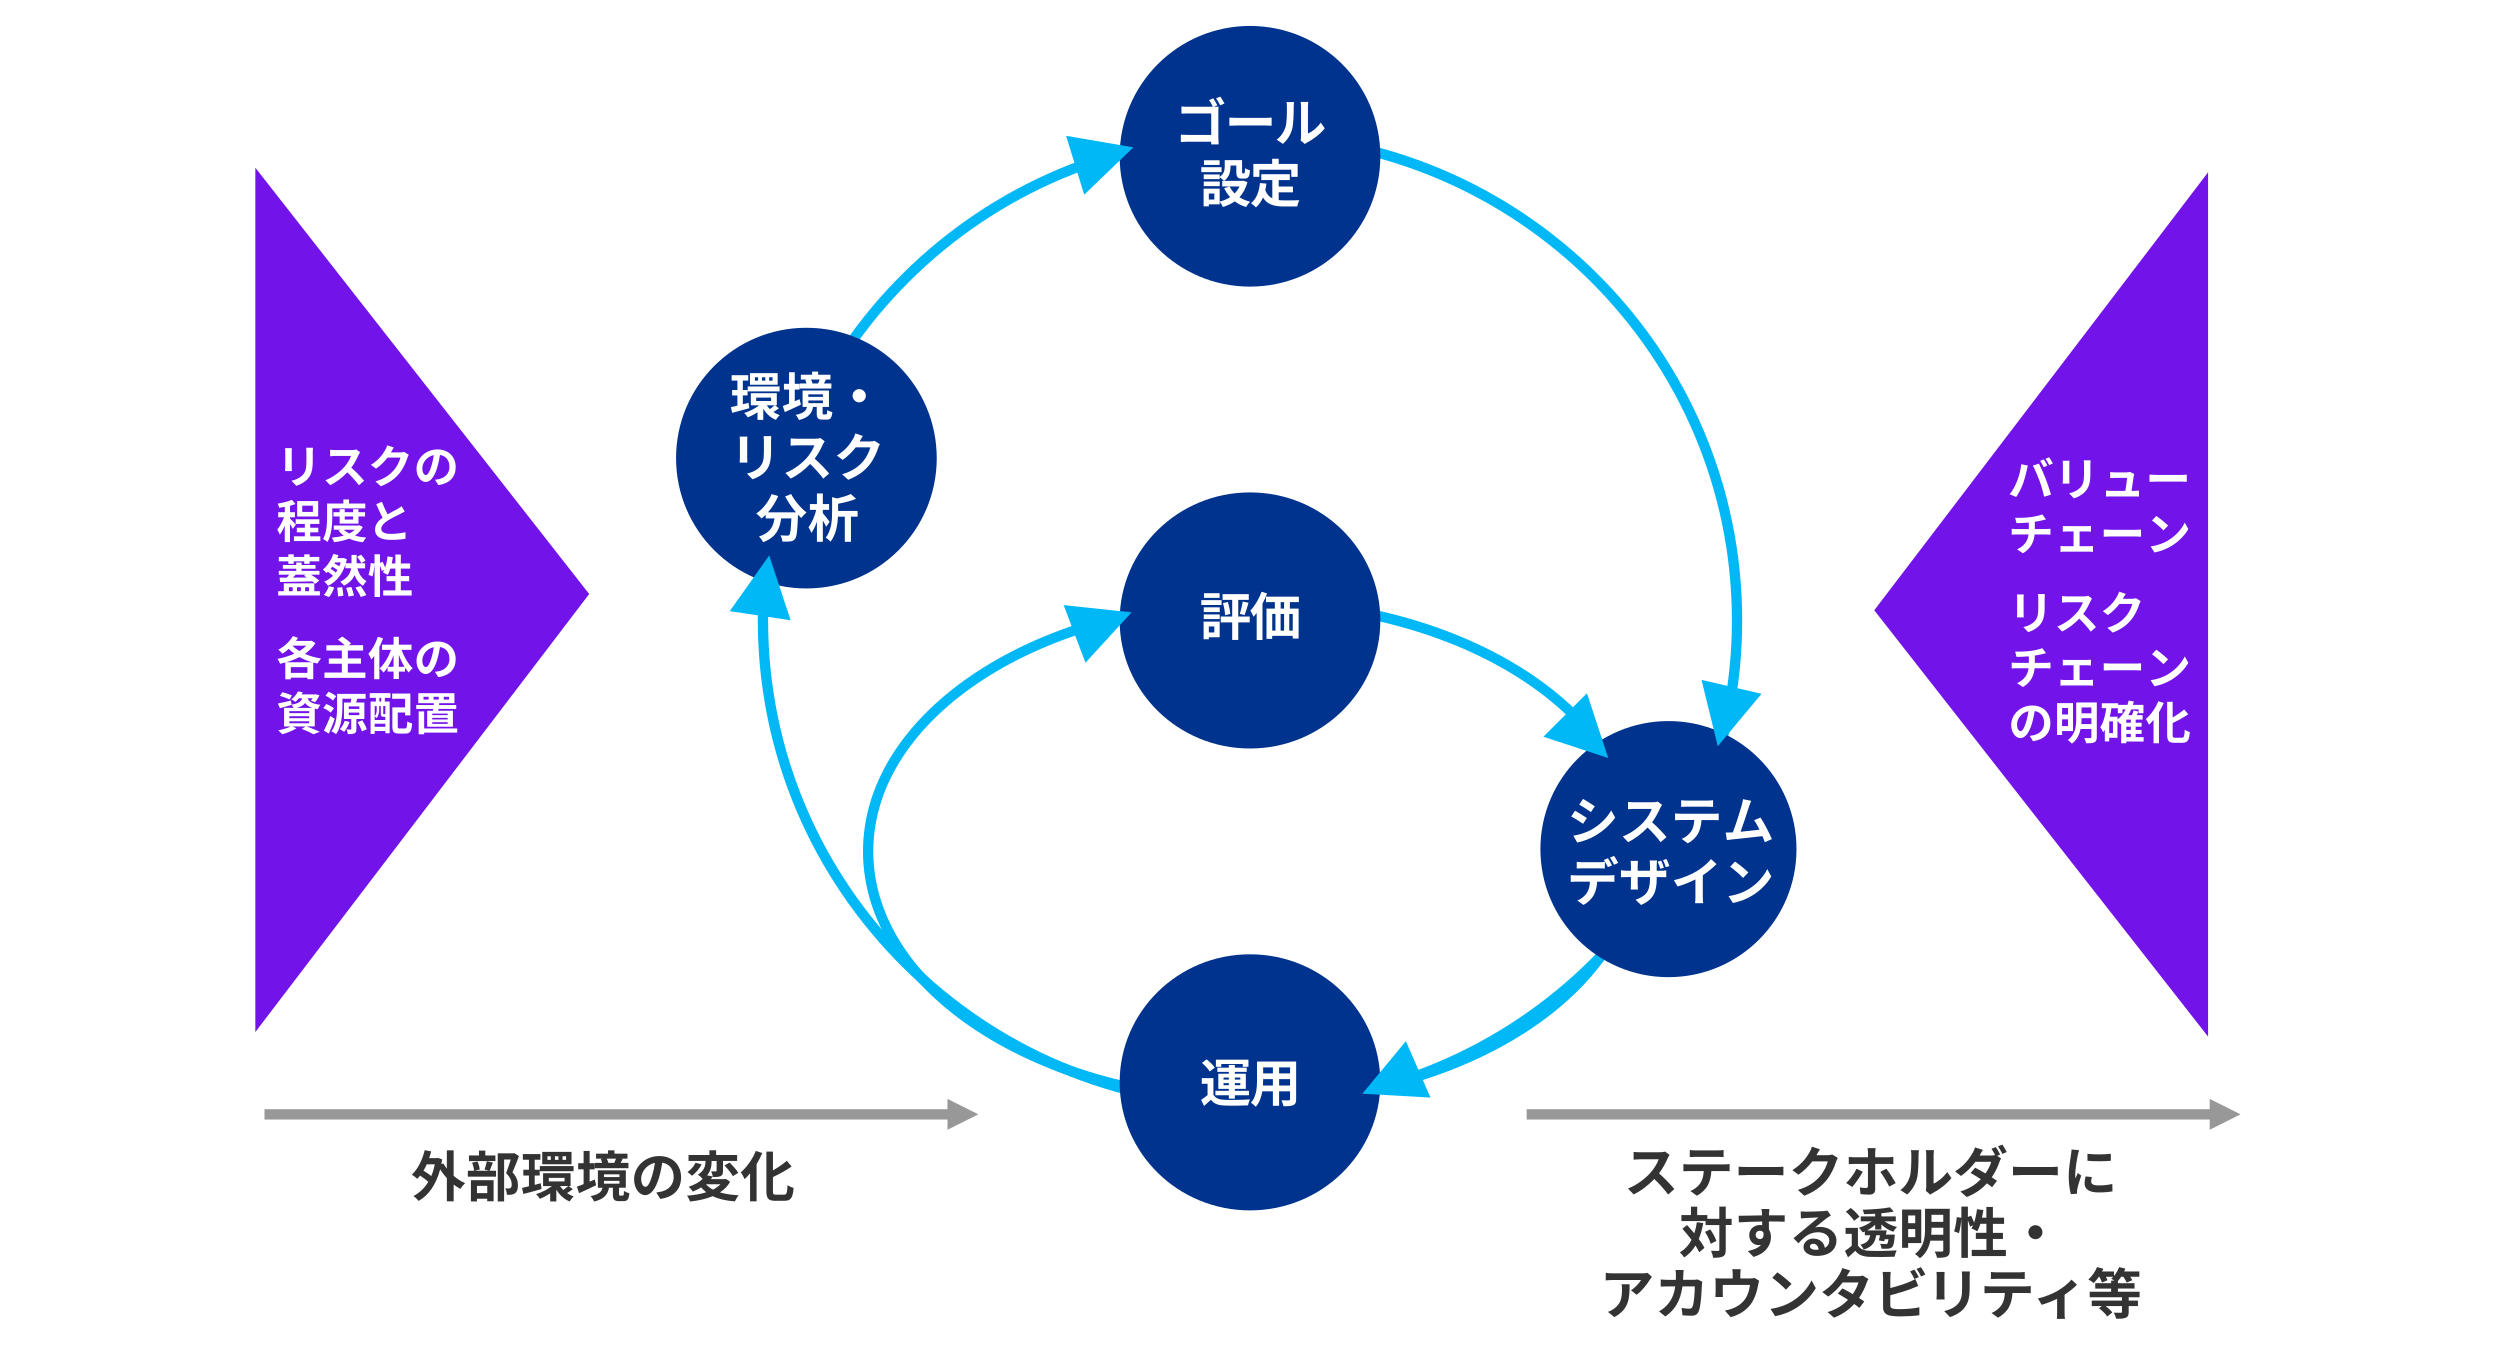 <?xml version="1.0" encoding="UTF-8"?><svg id="_レイヤー_2" xmlns="http://www.w3.org/2000/svg" width="820" height="442" viewBox="0 0 820 442"><defs><style>.cls-1{fill:#00338d;}.cls-2,.cls-3{fill:#00b8f5;}.cls-4{fill:#fff;}.cls-5{fill:#7213ea;}.cls-5,.cls-3{fill-rule:evenodd;}.cls-6{fill:#989898;}.cls-7{fill:#333;}</style></defs><g id="_レイヤー_3"><rect class="cls-4" width="820" height="442"/></g><g id="_レイヤー_1-2"><path class="cls-2" d="M410,364.19c-89.02,0-161.44-72.08-161.44-160.69S320.98,42.82,410,42.82s161.44,72.08,161.44,160.69-72.42,160.69-161.44,160.69ZM410,46.19c-87.16,0-158.06,70.57-158.06,157.31s70.91,157.31,158.06,157.31,158.06-70.57,158.06-157.31S497.15,46.19,410,46.19Z"/><circle class="cls-1" cx="264.5" cy="150.26" r="42.75"/><path class="cls-4" d="M245.79,133.89c-1.94.56-4,1.12-5.63,1.53l-.43-1.87c.61-.14,1.34-.31,2.14-.51v-3.33h-1.73v-1.79h1.73v-3.09h-1.89v-1.77h5.44v1.77h-1.77v3.09h1.55v1.78h-1.55v2.89l1.87-.49.25,1.79ZM255.48,133.92c-.6.46-1.26.9-1.8,1.22.63.43,1.33.78,2.07,1.02-.41.36-.97,1.07-1.26,1.56-1.75-.7-3.15-2.02-4.13-3.67v3.67h-1.9v-2.48c-1.04.68-2.14,1.26-3.18,1.67-.25-.42-.8-1.09-1.19-1.45,1.7-.51,3.57-1.46,4.93-2.52h-2.75v-3.98h8.52v3.98h-.63l1.33.97ZM245.25,126.77h10.45v1.6h-10.45v-1.6ZM255.07,126.2h-9.08v-3.82h9.08v3.82ZM248.65,123.74h-1.04v1.11h1.04v-1.11ZM248.04,131.53h4.88v-1.11h-4.88v1.11ZM251.01,123.74h-1.07v1.11h1.07v-1.11ZM251.52,132.95c.27.44.61.85,1,1.24.51-.36,1.12-.87,1.51-1.24h-2.52ZM253.39,123.74h-1.11v1.11h1.11v-1.11Z"/><path class="cls-4" d="M262.71,132.72c-1.79.87-3.74,1.75-5.29,2.46l-.68-2.02c.58-.2,1.29-.47,2.07-.78v-4.59h-1.68v-1.9h1.68v-3.79h1.87v3.79h1.55v1.9h-1.55v3.82c.53-.22,1.05-.46,1.58-.68l.44,1.79ZM270.94,135.93c.27,0,.36-.17.39-1.46.37.29,1.16.61,1.68.71-.19,1.95-.66,2.46-1.85,2.46h-1.33c-1.6,0-1.94-.56-1.94-2.17v-1.99h-1.21c-.37,2.04-1.36,3.47-4.61,4.3-.19-.49-.71-1.31-1.1-1.7,2.67-.51,3.42-1.36,3.72-2.6h-1.44v-5.39h8.65v5.39h-2.09v1.97c0,.43.05.48.36.48h.77ZM272.69,127.43h-10.39v-1.65h2.24c-.08-.38-.25-.82-.42-1.16l.63-.14h-2.07v-1.56h3.69v-1.04h1.99v1.04h4.03v1.56h-1.92l.42.08c-.22.46-.44.87-.63,1.21h2.43v1.65ZM265.14,130.18h4.78v-.85h-4.78v.85ZM265.14,132.22h4.78v-.87h-4.78v.87ZM266.01,124.49c.22.41.39.88.48,1.24l-.22.05h2.16l-.08-.02c.17-.37.37-.87.51-1.28h-2.84Z"/><path class="cls-4" d="M281.82,127.62c1.19,0,2.18.99,2.18,2.18s-.99,2.18-2.18,2.18-2.18-.99-2.18-2.18.99-2.18,2.18-2.18Z"/><path class="cls-4" d="M245.13,143.21c-.03.37-.05.75-.05,1.29v5.75c0,.42.02,1.09.05,1.48h-2.52c.02-.32.08-.99.08-1.5v-5.73c0-.32-.02-.92-.07-1.29h2.5ZM252.97,143.06c-.03.48-.07,1.02-.07,1.7v3.37c0,3.66-.71,5.22-1.97,6.61-1.12,1.24-2.89,2.07-4.13,2.46l-1.79-1.87c1.7-.39,3.13-1.04,4.17-2.14,1.16-1.28,1.38-2.55,1.38-5.2v-3.23c0-.68-.03-1.22-.1-1.7h2.52Z"/><path class="cls-4" d="M270.49,144.73c-.14.19-.44.71-.6,1.05-.58,1.33-1.53,3.14-2.67,4.67,1.68,1.46,3.74,3.64,4.74,4.86l-1.94,1.68c-1.11-1.53-2.69-3.26-4.28-4.81-1.8,1.9-4.06,3.67-6.39,4.78l-1.75-1.84c2.74-1.04,5.37-3.09,6.97-4.88,1.12-1.28,2.16-2.96,2.53-4.17h-5.76c-.71,0-1.65.1-2.01.12v-2.41c.46.07,1.5.12,2.01.12h5.98c.75,0,1.43-.1,1.77-.22l1.39,1.04Z"/><path class="cls-4" d="M288.6,145.68c-.19.32-.43.8-.56,1.22-.46,1.51-1.43,3.77-2.96,5.68-1.62,1.97-3.67,3.52-6.87,4.79l-2.01-1.8c3.48-1.04,5.37-2.52,6.85-4.2,1.16-1.33,2.14-3.37,2.41-4.64h-4.78c-1.14,1.48-2.62,2.97-4.28,4.11l-1.9-1.41c2.98-1.82,4.45-4.01,5.3-5.47.25-.42.61-1.21.76-1.79l2.48.82c-.41.59-.83,1.36-1.04,1.73l-.05.08h3.42c.53,0,1.09-.08,1.48-.2l1.73,1.07Z"/><path class="cls-4" d="M259.5,162.04c1.07,2.16,3.2,4.62,5.05,6.05-.54.42-1.33,1.24-1.72,1.82-.36-.32-.71-.7-1.09-1.09v.12c-.19,5.13-.39,7.14-.99,7.85-.42.54-.88.71-1.55.8-.58.08-1.56.08-2.57.05-.03-.61-.31-1.46-.66-2.04.94.07,1.82.09,2.24.09.31,0,.49-.03.68-.24.34-.36.53-1.87.68-5.42h-3.35c-.42,3.26-1.53,6.17-5.93,7.82-.25-.58-.85-1.41-1.34-1.87,3.84-1.24,4.73-3.47,5.07-5.95h-2.87v-1.19c-.44.46-.9.87-1.36,1.22-.37-.46-1.24-1.27-1.73-1.63,2.12-1.43,4-3.77,5.02-6.36l2.18.63c-.83,1.96-2.02,3.83-3.37,5.35h9.18c-1.34-1.56-2.62-3.43-3.55-5.22l1.99-.8Z"/><path class="cls-4" d="M270.99,172.77c-.24-.53-.66-1.29-1.1-2.04v6.99h-1.94v-6.6c-.51,1.44-1.14,2.77-1.82,3.69-.19-.58-.63-1.38-.95-1.89,1.07-1.34,2.06-3.66,2.55-5.68h-2.09v-1.9h2.31v-3.49h1.94v3.49h2.06v1.9h-2.06v1.07c.58.66,1.94,2.41,2.24,2.86l-1.14,1.6ZM281.29,169.47h-2.18v8.25h-2.01v-8.25h-2.24c-.12,2.6-.65,5.92-2.46,8.23-.29-.43-1.07-1.09-1.56-1.31,1.9-2.5,2.09-5.92,2.09-8.43v-4.91l1.6.44c1.72-.39,3.4-.9,4.54-1.46l1.72,1.58c-1.7.73-3.88,1.26-5.88,1.62v2.35h6.39v1.9Z"/><circle class="cls-1" cx="410" cy="51.26" r="42.75"/><path class="cls-4" d="M399.64,45.35c0,.59.03,1.5.08,2.01h-2.47c.02-.27.02-.58.02-.88h-7.77c-.66,0-1.61.05-2.18.1v-2.43c.58.05,1.34.1,2.11.1h7.85v-7.04h-7.65c-.71,0-1.63.03-2.11.07v-2.36c.65.07,1.51.1,2.11.1h8.19c-.32-.7-.83-1.6-1.26-2.19l1.39-.58c.42.61,1.02,1.65,1.33,2.28l-1.17.49h.08c.49,0,1.19-.02,1.48-.03-.02.39-.05,1.07-.05,1.56v8.81ZM400.27,31.7c.42.61,1.04,1.65,1.36,2.24l-1.41.61c-.37-.7-.9-1.67-1.36-2.28l1.41-.58Z"/><path class="cls-4" d="M403.23,38.57c.61.05,1.85.1,2.74.1h9.13c.78,0,1.55-.07,1.99-.1v2.67c-.41-.02-1.27-.08-1.99-.08h-9.13c-.97,0-2.11.03-2.74.08v-2.67Z"/><path class="cls-4" d="M418.73,45.81c1.5-1.05,2.41-2.62,2.89-4.06.48-1.46.49-4.67.49-6.73,0-.68-.05-1.14-.15-1.55h2.5c-.02.07-.12.83-.12,1.53,0,2.01-.05,5.59-.51,7.31-.51,1.92-1.56,3.59-3.03,4.88l-2.07-1.38ZM426.6,46.07c.07-.32.14-.8.14-1.26v-9.91c0-.76-.12-1.41-.14-1.46h2.53c-.02.05-.12.71-.12,1.48v8.89c1.38-.6,3.06-1.94,4.2-3.59l1.31,1.87c-1.41,1.84-3.86,3.67-5.76,4.64-.36.19-.53.34-.75.51l-1.41-1.17Z"/><path class="cls-4" d="M400.68,56.45h-6.65v-1.6h6.65v1.6ZM409.16,59.74c-.54,2.06-1.44,3.67-2.62,4.95,1,.65,2.19,1.14,3.5,1.46-.44.42-1.02,1.22-1.31,1.75-1.43-.42-2.67-1.05-3.74-1.85-1.14.8-2.45,1.41-3.89,1.85-.2-.49-.68-1.29-1.05-1.75v.87h-3.55v.66h-1.72v-5.79h5.27v4.23c1.27-.32,2.43-.8,3.43-1.46-.78-.85-1.43-1.84-1.96-2.94l1.73-.56h-2.36v-1.82h.58c-.29-.34-1-.95-1.41-1.22v.64h-5.24v-1.54h5.24v.81c1.46-1,1.65-2.34,1.65-3.49v-2.02h5.69v3.81c0,.48.03.53.22.53h.43c.22,0,.29-.22.31-1.7.37.29,1.15.58,1.65.71-.17,2.11-.61,2.7-1.75,2.7h-.99c-1.36,0-1.75-.53-1.75-2.21v-2.06h-1.91v.29c0,1.6-.34,3.54-2.11,4.74h5.98l.34-.08,1.33.49ZM400.07,61.05h-5.24v-1.51h5.24v1.51ZM400.03,54.1h-5.13v-1.53h5.13v1.53ZM398.3,63.48h-1.8v1.96h1.8v-1.96ZM403.31,61.16c.41.85.97,1.62,1.65,2.29.66-.66,1.19-1.43,1.6-2.29h-3.25Z"/><path class="cls-4" d="M419.4,65.63c.61.07,1.26.1,1.94.1.92,0,3.72,0,4.86-.05-.29.49-.61,1.46-.71,2.05h-4.25c-3.15,0-5.47-.51-7-2.94-.56,1.31-1.31,2.4-2.28,3.23-.34-.36-1.19-1.07-1.67-1.38,1.84-1.36,2.67-3.71,2.98-6.61l2.11.2c-.1.77-.22,1.48-.37,2.16.51,1.36,1.31,2.18,2.31,2.67v-6h-3.62v-1.92h9.35v1.92h-3.64v2.13h4.67v1.9h-4.67v2.53ZM413.09,58.01h-1.99v-4.25h6.17v-1.7h2.14v1.7h6.22v4.25h-2.09v-2.33h-10.46v2.33Z"/><path class="cls-2" d="M410.75,362.69c-70.41,0-127.69-37.43-127.69-83.44s57.28-83.44,127.69-83.44,127.69,37.43,127.69,83.44-57.28,83.44-127.69,83.44ZM410.75,199.19c-68.55,0-124.31,35.92-124.31,80.06s55.77,80.06,124.31,80.06,124.31-35.92,124.31-80.06-55.77-80.06-124.31-80.06Z"/><ellipse class="cls-1" cx="410" cy="203.51" rx="42.75" ry="42"/><path class="cls-4" d="M400.68,198.45h-6.65v-1.6h6.65v1.6ZM400.05,209.02h-3.55v.66h-1.72v-5.79h5.27v5.13ZM394.83,199.21h5.24v1.54h-5.24v-1.54ZM394.83,201.54h5.24v1.51h-5.24v-1.51ZM400.03,196.1h-5.13v-1.53h5.13v1.53ZM396.5,205.48v1.96h1.8v-1.96h-1.8ZM409.91,204.14h-3.76v5.76h-1.99v-5.76h-3.76v-1.92h3.76v-5.46h-3.16v-1.89h8.6v1.89h-3.45v5.46h3.76v1.92ZM402.77,197.46c.37,1.26.7,2.85.77,3.91l-1.7.41c-.05-1.07-.34-2.7-.7-3.98l1.63-.34ZM406.66,201.35c.37-1.09.77-2.81.94-4.03l1.92.37c-.42,1.43-.88,3.03-1.31,4.05l-1.55-.39Z"/><path class="cls-4" d="M415.62,194.66c-.42,1.12-.95,2.26-1.53,3.35v11.9h-1.9v-8.87c-.34.46-.68.88-1.04,1.26-.19-.48-.71-1.55-1.04-2.04,1.46-1.48,2.86-3.82,3.69-6.17l1.82.58ZM423.08,197.51v2.12h2.87v9.81h-1.94v-.87h-6.73v.97h-1.87v-9.91h2.74v-2.12h-2.91v-1.8h10.79v1.8h-2.96ZM417.29,206.84h1.06v-5.46h-1.06v5.46ZM420.04,201.39v5.46h1.14v-5.46h-1.14ZM421.18,197.51h-1.12v2.12h1.12v-2.12ZM424.02,201.39h-1.14v5.46h1.14v-5.46Z"/><ellipse class="cls-1" cx="410" cy="355.01" rx="42.75" ry="42"/><path class="cls-4" d="M397.99,359.06c.66,1.14,1.85,1.62,3.59,1.68,2.04.08,6.05.03,8.4-.15-.24.48-.53,1.41-.63,1.97-2.11.1-5.71.14-7.79.05-2.02-.08-3.38-.58-4.4-1.89-.68.66-1.38,1.31-2.24,2.04l-.95-2.01c.66-.43,1.43-.99,2.11-1.56v-3.71h-1.9v-1.85h3.82v5.42ZM396.79,351.45c-.48-.83-1.6-2.01-2.55-2.82l1.55-1.16c.95.76,2.12,1.89,2.67,2.7l-1.67,1.27ZM403.06,359.25h-4.4v-1.46h4.4v-.63h-3.45v-4.98h3.45v-.6h-3.77v-1.39h3.77v-.88h1.97v.88h3.89v1.39h-3.89v.6h3.6v4.98h-3.6v.63h4.62v1.46h-4.62v1.12h-1.97v-1.12ZM400.58,349.9h-1.77v-2.33h10.68v2.33h-1.87v-.9h-7.04v.9ZM401.32,354.1h1.74v-.67h-1.74v.67ZM403.06,355.94v-.67h-1.74v.67h1.74ZM405.03,353.43v.67h1.8v-.67h-1.8ZM406.83,355.27h-1.8v.67h1.8v-.67Z"/><path class="cls-4" d="M425.14,360.53c0,1.09-.24,1.63-.92,1.94-.7.34-1.73.37-3.26.36-.07-.54-.39-1.41-.65-1.94.95.05,2.07.03,2.38.03.32,0,.44-.1.44-.41v-2.55h-3.59v4.74h-2.04v-4.74h-3.47c-.31,1.85-.92,3.72-2.14,5.05-.32-.37-1.14-1.07-1.6-1.31,1.85-2.04,2.01-5.07,2.01-7.45v-6.07h12.83v12.34ZM417.51,356.05v-2.09h-3.2v.31c0,.54-.02,1.16-.05,1.79h3.25ZM414.31,350.1v1.97h3.2v-1.97h-3.2ZM423.14,350.1h-3.59v1.97h3.59v-1.97ZM423.14,356.05v-2.09h-3.59v2.09h3.59Z"/><polygon class="cls-3" points="349.68 44.55 371.75 48.33 355.62 63.86 349.68 44.55"/><polygon class="cls-3" points="348.88 198.48 371.15 200.86 356.03 217.38 348.88 198.48"/><polygon class="cls-3" points="239.35 200.46 252.3 182.19 259.33 203.45 239.35 200.46"/><polygon class="cls-3" points="469.21 360.01 446.85 358.74 461.13 341.49 469.21 360.01"/><path class="cls-6" d="M310.78,360.44l10.12,5.06-10.12,5.06v-10.12ZM86.75,363.82h225.72v3.38H86.75v-3.38Z"/><path class="cls-6" d="M724.78,360.44l10.12,5.06-10.12,5.06v-10.12ZM500.75,363.82h225.72v3.38h-225.72v-3.38Z"/><path class="cls-7" d="M148.81,385.68c1.15,1.01,2.45,1.84,3.76,2.41-.52.45-1.21,1.31-1.57,1.87-.76-.4-1.49-.88-2.2-1.42v5.49h-2.23v-7.58c-.81-.88-1.55-1.87-2.2-2.9-1.35,5.09-3.85,8.53-7.06,10.35-.36-.47-1.19-1.26-1.71-1.6,1.98-1.03,3.62-2.57,4.88-4.66-.7-.65-1.75-1.42-2.7-2.05-.29.4-.59.74-.92,1.06-.38-.36-1.26-1.06-1.78-1.37,1.98-1.8,3.44-4.81,4.23-8.03l2.12.41c-.2.76-.41,1.48-.67,2.2h2.5l.38-.07,1.4.49c-.09.54-.18,1.06-.27,1.57l.67-.25c.31.58.68,1.17,1.12,1.73v-6.03h2.23v8.39ZM139.98,381.9c-.32.74-.68,1.42-1.08,2.09.9.52,1.85,1.17,2.57,1.75.49-1.15.86-2.43,1.15-3.83h-2.65Z"/><path class="cls-7" d="M161.67,381.33c-.4.99-.76,1.98-1.06,2.67h2.09v1.94h-9.25v-1.94h2.05c-.05-.72-.32-1.84-.63-2.67l1.75-.36c.38.81.67,1.89.74,2.63l-1.69.4h4.79l-1.53-.38c.27-.76.59-1.89.74-2.72l2.02.43ZM162.5,380.84h-8.68v-1.85h3.29v-1.6h2.07v1.6h3.31v1.85ZM154.47,387.11h7.43v6.91h-2.09v-.83h-3.37v.9h-1.98v-6.98ZM156.45,388.96v2.38h3.37v-2.38h-3.37ZM170.22,379.17c-.63,1.75-1.42,3.82-2.14,5.35,1.53,1.62,1.8,3.02,1.8,4.21,0,1.32-.29,2.2-.97,2.68-.34.23-.77.38-1.22.45-.41.05-.94.05-1.44.04,0-.58-.18-1.49-.52-2.11.4.04.74.05,1.01.04.25-.02.49-.05.67-.14.32-.2.43-.61.43-1.22,0-.97-.4-2.27-1.84-3.67.52-1.28,1.1-3.11,1.53-4.48h-2.18v13.77h-2.09v-15.79h5.08l.32-.09,1.56.97Z"/><path class="cls-7" d="M177.63,390c-2.05.59-4.23,1.19-5.96,1.62l-.45-1.98c.65-.14,1.42-.32,2.27-.54v-3.53h-1.84v-1.89h1.84v-3.28h-2v-1.87h5.76v1.87h-1.87v3.28h1.64v1.89h-1.64v3.06l1.98-.52.27,1.89ZM187.89,390.04c-.63.49-1.33.95-1.91,1.3.67.45,1.4.83,2.2,1.08-.43.38-1.03,1.13-1.33,1.66-1.85-.74-3.33-2.14-4.37-3.89v3.89h-2.02v-2.63c-1.1.72-2.27,1.33-3.37,1.76-.27-.45-.85-1.15-1.26-1.53,1.8-.54,3.78-1.55,5.22-2.66h-2.92v-4.21h9.02v4.21h-.67l1.4,1.03ZM177.06,382.46h11.07v1.69h-11.07v-1.69ZM187.46,381.87h-9.61v-4.05h9.61v4.05ZM180.66,379.26h-1.1v1.17h1.1v-1.17ZM180.01,387.5h5.17v-1.17h-5.17v1.17ZM183.16,379.26h-1.14v1.17h1.14v-1.17ZM183.7,389.01c.29.47.65.9,1.06,1.31.54-.38,1.19-.92,1.6-1.31h-2.66ZM185.68,379.26h-1.17v1.17h1.17v-1.17Z"/><path class="cls-7" d="M195.54,388.76c-1.89.92-3.96,1.85-5.6,2.61l-.72-2.14c.61-.22,1.37-.5,2.2-.83v-4.86h-1.78v-2.02h1.78v-4.01h1.98v4.01h1.64v2.02h-1.64v4.05c.56-.24,1.12-.49,1.67-.72l.47,1.89ZM204.25,392.16c.29,0,.38-.18.41-1.55.4.31,1.22.65,1.78.76-.2,2.07-.7,2.61-1.96,2.61h-1.4c-1.69,0-2.05-.59-2.05-2.3v-2.11h-1.28c-.4,2.16-1.44,3.67-4.88,4.55-.2-.52-.76-1.39-1.17-1.8,2.83-.54,3.62-1.44,3.94-2.75h-1.53v-5.7h9.16v5.7h-2.21v2.09c0,.45.05.5.38.5h.81ZM206.11,383.16h-11v-1.74h2.38c-.09-.4-.27-.87-.45-1.23l.67-.14h-2.2v-1.65h3.91v-1.1h2.11v1.1h4.27v1.65h-2.03l.45.09c-.23.49-.47.92-.67,1.28h2.57v1.74ZM198.12,386.08h5.06v-.9h-5.06v.9ZM198.12,388.24h5.06v-.92h-5.06v.92ZM199.03,380.05c.23.43.41.94.5,1.32l-.23.05h2.29l-.09-.02c.18-.4.4-.92.54-1.35h-3.01Z"/><path class="cls-7" d="M215.25,391.14c.68-.09,1.19-.18,1.66-.29,2.29-.54,4.05-2.18,4.05-4.77s-1.33-4.3-3.73-4.72c-.25,1.51-.56,3.17-1.06,4.84-1.06,3.6-2.61,5.8-4.55,5.8s-3.64-2.18-3.64-5.18c0-4.1,3.58-7.63,8.21-7.63s7.2,3.08,7.2,6.97-2.3,6.41-6.8,7.09l-1.33-2.11ZM213.87,385.74c.41-1.31.74-2.84.95-4.32-2.95.61-4.52,3.2-4.52,5.17,0,1.8.72,2.68,1.39,2.68.74,0,1.46-1.12,2.18-3.53Z"/><path class="cls-7" d="M239.5,387.61c-.81,1.44-1.96,2.59-3.37,3.49,1.73.52,3.8.83,6.16.94-.45.5-.97,1.42-1.24,2.02-2.92-.23-5.33-.77-7.29-1.71-2.2.92-4.75,1.46-7.42,1.76-.16-.54-.63-1.46-1.01-1.93,2.3-.18,4.46-.52,6.32-1.12-.61-.47-1.17-1.01-1.67-1.6-.81.5-1.73.97-2.77,1.39-.27-.5-.9-1.26-1.35-1.58,2.03-.68,3.55-1.58,4.59-2.56-.32-.45-1.06-1.12-1.53-1.44,2.2-1.3,2.48-3.1,2.5-4.48h-5.58v-1.96h6.84v-1.55h2.2v1.55h6.89v1.96h-4.63v3.24c0,.9-.14,1.42-.76,1.73-.63.29-1.46.31-2.54.31-.07-.56-.34-1.35-.59-1.87.63.02,1.33.02,1.53.02.22,0,.27-.05.27-.23v-3.19h-1.64c0,1.44-.2,3.22-1.49,4.72l1.89.38c-.22.29-.43.58-.67.86h4.59l.38-.07,1.39.94ZM230.14,381.92c-.74,1.4-1.93,2.84-3.17,3.73-.4-.4-1.08-.97-1.48-1.24,1.12-.72,2.18-1.94,2.65-3.02l2,.54ZM231.56,388.44c.61.7,1.37,1.28,2.3,1.76.95-.49,1.78-1.06,2.45-1.76h-4.75ZM239.3,381.31c1.03,1.01,2.29,2.41,2.86,3.37l-1.78,1.1c-.5-.97-1.73-2.45-2.74-3.51l1.66-.95Z"/><path class="cls-7" d="M250.03,378.2c-.52,1.22-1.15,2.45-1.87,3.64v12.2h-2.14v-9.18c-.58.7-1.19,1.35-1.78,1.91-.23-.54-.85-1.73-1.24-2.27,1.94-1.64,3.83-4.28,4.91-7l2.12.7ZM257.17,391.86c.86,0,1.01-.61,1.15-3.15.5.38,1.4.79,1.98.92-.25,3.1-.81,4.23-2.93,4.23h-3.08c-2.27,0-2.92-.72-2.92-3.26v-12.87h2.16v6.16c1.69-.97,3.35-2.12,4.54-3.15l1.58,1.87c-1.78,1.26-4.01,2.47-6.12,3.47v4.54c0,1.06.13,1.24.99,1.24h2.65Z"/><path class="cls-7" d="M547.63,378.8c-.14.2-.47.76-.63,1.12-.61,1.4-1.62,3.33-2.83,4.95,1.78,1.55,3.96,3.85,5.02,5.15l-2.05,1.78c-1.17-1.62-2.84-3.46-4.54-5.09-1.91,2.02-4.3,3.89-6.77,5.06l-1.85-1.94c2.9-1.1,5.69-3.28,7.38-5.17,1.19-1.35,2.29-3.13,2.68-4.41h-6.1c-.76,0-1.75.11-2.12.13v-2.56c.49.07,1.58.13,2.12.13h6.34c.79,0,1.51-.11,1.87-.23l1.48,1.1Z"/><path class="cls-7" d="M565.67,381.92c.38,0,1.15-.04,1.64-.11v2.34c-.45-.04-1.13-.05-1.64-.05h-4.34c-.11,1.85-.5,3.37-1.15,4.63-.63,1.24-2.02,2.65-3.62,3.46l-2.11-1.53c1.28-.49,2.54-1.53,3.26-2.57.74-1.12,1.04-2.47,1.12-3.98h-4.95c-.52,0-1.22.04-1.73.07v-2.36c.54.05,1.17.11,1.73.11h11.79ZM556.18,379.45c-.63,0-1.39.04-1.93.07v-2.32c.58.09,1.31.13,1.91.13h7.24c.61,0,1.33-.04,1.94-.13v2.32c-.63-.04-1.31-.07-1.94-.07h-7.22Z"/><path class="cls-7" d="M570.27,382.67c.65.05,1.96.11,2.9.11h9.67c.83,0,1.64-.07,2.11-.11v2.83c-.43-.02-1.35-.09-2.11-.09h-9.67c-1.03,0-2.23.04-2.9.09v-2.83Z"/><path class="cls-7" d="M602.8,379.81c-.2.34-.45.85-.59,1.3-.49,1.6-1.51,4-3.13,6.01-1.71,2.09-3.89,3.73-7.27,5.08l-2.12-1.91c3.69-1.1,5.69-2.66,7.25-4.45,1.22-1.4,2.27-3.56,2.56-4.91h-5.06c-1.21,1.57-2.77,3.15-4.54,4.36l-2.02-1.49c3.15-1.93,4.72-4.25,5.62-5.8.27-.45.65-1.28.81-1.89l2.63.86c-.43.63-.88,1.44-1.1,1.84l-.05.09h3.62c.56,0,1.15-.09,1.57-.22l1.84,1.13Z"/><path class="cls-7" d="M610.99,384.33c-.83,1.6-2.5,3.96-3.47,5.02l-1.96-1.33c1.21-1.13,2.65-3.11,3.38-4.64l2.05.95ZM615.06,381.77v8.37c0,1.04-.61,1.69-1.89,1.69-.95,0-2.02-.05-2.92-.16l-.22-2.21c.76.14,1.55.2,2,.2s.63-.18.65-.65c.02-.67.02-6.37.02-7.22v-.02h-4.57c-.54,0-1.22.02-1.73.07v-2.38c.54.05,1.17.13,1.73.13h4.57v-1.44c0-.47-.09-1.26-.14-1.57h2.66c-.05.25-.16,1.12-.16,1.58v1.42h4.18c.52,0,1.3-.05,1.78-.13v2.36c-.56-.04-1.26-.05-1.76-.05h-4.19ZM618.71,383.32c.92,1.15,2.36,3.42,3.08,4.73l-2.11,1.15c-.77-1.53-2.07-3.71-2.93-4.82l1.96-1.06Z"/><path class="cls-7" d="M623.34,390.34c1.58-1.12,2.56-2.77,3.06-4.3.5-1.55.52-4.95.52-7.13,0-.72-.05-1.21-.16-1.64h2.65c-.02.07-.13.88-.13,1.62,0,2.12-.05,5.92-.54,7.74-.54,2.03-1.66,3.8-3.2,5.17l-2.2-1.46ZM631.67,390.61c.07-.34.14-.85.14-1.33v-10.49c0-.81-.13-1.49-.14-1.55h2.68c-.02.05-.13.76-.13,1.57v9.41c1.46-.63,3.24-2.05,4.45-3.8l1.39,1.98c-1.49,1.94-4.09,3.89-6.1,4.91-.38.2-.56.36-.79.54l-1.49-1.24Z"/><path class="cls-7" d="M655.05,379.13l1.31.81c-.2.36-.43.85-.59,1.3-.45,1.39-1.3,3.2-2.48,4.91.67.43,1.28.83,1.73,1.15l-1.62,2.12c-.43-.38-1.03-.81-1.67-1.28-1.62,1.75-3.73,3.37-6.64,4.48l-2.09-1.82c3.19-.97,5.22-2.5,6.7-4.03-1.21-.79-2.43-1.53-3.35-2.05l1.51-1.71c.95.49,2.18,1.17,3.38,1.89.88-1.28,1.6-2.75,1.87-3.83h-5.17c-1.26,1.67-2.93,3.4-4.73,4.64l-1.94-1.49c3.15-1.94,4.82-4.43,5.72-5.98.27-.43.65-1.28.81-1.89l2.61.81c-.43.63-.88,1.44-1.1,1.84l-.02.02h3.69c.49,0,1.01-.05,1.42-.16-.34-.67-.79-1.48-1.19-2.05l1.42-.58c.45.65,1.08,1.8,1.42,2.47l-1.01.43ZM656.76,375.42c.47.67,1.13,1.8,1.46,2.45l-1.44.61c-.36-.76-.94-1.8-1.44-2.48l1.42-.58Z"/><path class="cls-7" d="M660.27,382.67c.65.05,1.96.11,2.9.11h9.67c.83,0,1.64-.07,2.11-.11v2.83c-.43-.02-1.35-.09-2.11-.09h-9.67c-1.03,0-2.23.04-2.9.09v-2.83Z"/><path class="cls-7" d="M681.95,377.27c-.14.36-.36,1.26-.43,1.58-.25,1.19-.86,4.75-.86,6.53,0,.34.02.77.07,1.15.25-.63.54-1.22.79-1.8l1.12.86c-.5,1.49-1.1,3.42-1.28,4.37-.05.25-.11.65-.11.83.02.2.02.49.04.74l-2.05.14c-.36-1.24-.7-3.42-.7-5.83,0-2.68.54-5.69.74-7.06.07-.5.18-1.19.18-1.75l2.5.22ZM686.12,386.07c-.14.58-.22,1.01-.22,1.49,0,.79.68,1.26,2.48,1.26,1.6,0,2.92-.14,4.46-.47l.05,2.41c-1.15.22-2.59.36-4.61.36-3.08,0-4.54-1.12-4.54-2.93,0-.74.13-1.49.31-2.32l2.05.2ZM692.35,378.44v2.3c-2.2.2-5.42.2-7.65,0l-.02-2.3c2.2.31,5.74.23,7.67,0Z"/><path class="cls-7" d="M558.68,401.14c-.34,1.94-.83,3.69-1.48,5.24.79,1.04,1.44,2.05,1.85,2.92l-1.71,1.46c-.29-.65-.7-1.4-1.22-2.21-.95,1.58-2.18,2.88-3.69,3.89-.25-.43-.99-1.28-1.44-1.67,1.67-.97,2.92-2.36,3.83-4.09-.95-1.28-2.02-2.56-3.01-3.65l1.53-1.21c.77.83,1.6,1.75,2.38,2.7.38-1.12.67-2.32.86-3.64l2.09.27ZM567.97,401.81h-1.93v8.1c0,1.21-.22,1.84-.9,2.18-.68.38-1.75.47-3.24.47-.07-.63-.38-1.66-.68-2.3,1.01.05,1.98.04,2.29.04.32,0,.43-.09.43-.38v-8.1h-4.52v-1.3h-7.92v-1.98h3.13v-2.75h2.05v2.75h3.33v1.22h3.92v-4h2.11v4h1.93v2.05ZM560.95,403.23c.85,1.19,1.71,2.74,2,3.8l-1.85.95c-.27-1.06-1.04-2.7-1.85-3.92l1.71-.83Z"/><path class="cls-7" d="M585.36,400.73c-1.08-.05-2.75-.09-5.17-.09.02.9.02,1.87.02,2.65.45.67.67,1.53.67,2.47,0,2.32-1.37,5.27-5.72,6.5l-1.89-1.91c1.8-.38,3.36-.97,4.35-2.03-.25.05-.52.09-.81.09-1.38,0-3.07-1.1-3.07-3.28,0-2.02,1.62-3.33,3.56-3.33.25,0,.48.02.7.05l-.02-1.19c-2.69.04-5.45.14-7.64.27l-.05-2.16c2.03,0,5.27-.09,7.66-.13,0-.22,0-.41-.02-.54-.04-.58-.09-1.26-.16-1.55h2.6c-.05.29-.11,1.24-.13,1.53,0,.14-.02.32-.02.54,1.8,0,4.23-.02,5.17,0l-.02,2.11ZM577.24,406.42c.74,0,1.4-.56,1.17-2.11-.25-.43-.67-.63-1.17-.63-.68,0-1.37.47-1.37,1.4,0,.83.67,1.33,1.37,1.33Z"/><path class="cls-7" d="M600.53,398.66c-.43.27-.85.54-1.24.81-.95.67-2.83,2.25-3.94,3.15.59-.16,1.1-.2,1.67-.2,3.02,0,5.33,1.89,5.33,4.48,0,2.81-2.14,5.04-6.44,5.04-2.48,0-4.36-1.13-4.36-2.92,0-1.44,1.31-2.77,3.2-2.77,2.2,0,3.53,1.35,3.8,3.04.97-.52,1.46-1.35,1.46-2.43,0-1.6-1.62-2.68-3.69-2.68-2.74,0-4.52,1.46-6.43,3.62l-1.62-1.67c1.26-1.03,3.4-2.84,4.46-3.71.99-.83,2.84-2.32,3.73-3.1-.92.02-3.37.13-4.3.2-.49.02-1.04.07-1.46.14l-.07-2.32c.5.05,1.12.09,1.62.09.94,0,4.75-.09,5.76-.18.74-.05,1.15-.13,1.37-.18l1.15,1.58ZM596.5,409.87c-.11-1.15-.77-1.91-1.75-1.91-.67,0-1.1.4-1.1.85,0,.67.76,1.12,1.8,1.12.38,0,.72-.02,1.04-.05Z"/><path class="cls-7" d="M609.41,408.49c.7,1.21,1.96,1.71,3.8,1.78,2.16.09,6.41.04,8.89-.16-.25.5-.56,1.49-.67,2.09-2.23.11-6.05.14-8.24.05-2.14-.09-3.58-.61-4.66-2-.72.7-1.46,1.39-2.38,2.16l-1.01-2.12c.7-.45,1.51-1.04,2.23-1.66v-3.92h-2.02v-1.96h4.05v5.74ZM608.13,400.42c-.5-.88-1.69-2.12-2.7-2.99l1.64-1.22c1.01.81,2.25,2,2.83,2.86l-1.76,1.35ZM611.64,403.93c-.23.11-.45.2-.68.29-.27-.47-.83-1.15-1.26-1.51,1.51-.43,3.11-1.21,4.23-2.12h-3.6v-1.6h4.72v-.88c-1.24.07-2.48.13-3.65.14-.04-.41-.25-1.06-.43-1.46,3.13-.09,6.79-.34,8.91-.79l1.3,1.4c-1.19.23-2.59.41-4.09.56v1.03h4.73v1.6h-3.69c1.08.83,2.61,1.51,4.09,1.87-.41.38-.95,1.08-1.24,1.57-1.39-.49-2.79-1.35-3.89-2.39v1.64h-2.03v-1.57c-.77.72-1.69,1.37-2.66,1.87h5.06v.02l1.39-.02c-.09.43-.18.9-.29,1.37h2.93s-.02.45-.05.7c-.16,2-.38,2.95-.79,3.37-.36.36-.77.49-1.3.54-.47.04-1.3.05-2.2,0-.04-.49-.23-1.15-.5-1.58.76.07,1.48.09,1.78.09.29,0,.45-.02.59-.16.16-.16.29-.58.4-1.44h-1.21l-.16.67-1.8-.27c.14-.47.29-1.08.41-1.69h-1.28c-.32,2.23-1.22,3.78-4.1,4.7-.18-.49-.67-1.22-1.08-1.6,2.27-.59,2.95-1.6,3.22-3.1h-1.76v-1.22Z"/><path class="cls-7" d="M625.87,407.73v1.55h-1.98v-12.55h6.28v11h-4.3ZM625.87,398.68v2.54h2.32v-2.54h-2.32ZM628.2,405.79v-2.66h-2.32v2.66h2.32ZM639.52,410.11c0,1.13-.23,1.71-.94,2.05-.72.34-1.75.4-3.24.4-.09-.59-.45-1.53-.76-2.07.97.05,2.07.04,2.38.02.32,0,.43-.11.43-.41v-3.17h-4.23c-.45,2.16-1.42,4.3-3.44,5.78-.32-.41-1.15-1.15-1.6-1.42,3.02-2.23,3.29-5.58,3.29-8.32v-6.48h8.1v13.62ZM637.4,405v-2.31h-3.87v.27c0,.65-.02,1.33-.09,2.04h3.96ZM633.52,398.46v2.31h3.87v-2.31h-3.87Z"/><path class="cls-7" d="M657.93,409.96v2.03h-11.2v-2.03h4.81v-3.6h-3.47v-2h3.47v-2.95h-1.98c-.27.94-.63,1.8-1.01,2.48-.43-.27-1.4-.76-1.91-.97.18-.32.36-.67.54-1.04l-1.03.47c-.11-.54-.38-1.33-.68-2.07v12.29h-2.14v-12.87c-.11,1.51-.4,3.49-.81,4.77l-1.58-.58c.43-1.19.76-3.2.88-4.68l1.51.22v-3.67h2.14v3.4l1.04-.43c.36.7.74,1.57.99,2.27.45-1.31.77-2.86.95-4.39l2.09.29c-.13.85-.27,1.69-.45,2.5h1.44v-3.53h2.14v3.53h3.67v2.02h-3.67v2.95h3.29v2h-3.29v3.6h4.25Z"/><path class="cls-7" d="M667.62,401.86c1.26,0,2.3,1.04,2.3,2.3s-1.04,2.3-2.3,2.3-2.3-1.04-2.3-2.3,1.04-2.3,2.3-2.3Z"/><path class="cls-7" d="M541.84,418.82c-.2.23-.54.67-.7.94-.85,1.4-2.56,3.67-4.34,4.93l-1.85-1.49c1.44-.88,2.84-2.47,3.31-3.35h-9.38c-.76,0-1.35.05-2.2.13v-2.5c.68.11,1.44.18,2.2.18h9.7c.5,0,1.49-.05,1.82-.16l1.44,1.33ZM534.5,421.25c0,4.46-.09,8.14-5,10.76l-2.09-1.71c.58-.2,1.22-.5,1.89-.99,2.29-1.58,2.72-3.49,2.72-6.44,0-.56-.04-1.04-.13-1.62h2.61Z"/><path class="cls-7" d="M558.35,420.42c-.05.31-.13.76-.13.95-.07,1.94-.29,6.97-1.06,8.8-.4.92-1.08,1.39-2.32,1.39-1.03,0-2.11-.07-2.99-.14l-.27-2.41c.88.16,1.82.25,2.52.25.58,0,.83-.2,1.03-.63.52-1.13.76-4.73.76-6.68h-4.05c-.67,4.75-2.38,7.58-5.6,9.86l-2.09-1.69c.76-.41,1.64-1.03,2.36-1.76,1.67-1.66,2.57-3.67,2.97-6.41h-2.38c-.61,0-1.6,0-2.38.07v-2.36c.76.07,1.69.13,2.38.13h2.57c.02-.5.04-1.03.04-1.57,0-.4-.05-1.22-.13-1.66h2.65c-.05.41-.09,1.17-.11,1.6-.02.56-.04,1.1-.07,1.62h3.38c.45,0,.92-.05,1.37-.13l1.55.76Z"/><path class="cls-7" d="M577.01,420.1c-.14.4-.29,1.08-.36,1.44-.31,1.73-.79,3.46-1.67,5.09-1.44,2.66-4.14,4.57-7.34,5.4l-1.87-2.16c.81-.14,1.8-.41,2.54-.7,1.49-.56,3.08-1.62,4.09-3.08.92-1.31,1.39-3.02,1.6-4.63h-8.93v2.63c0,.41.02.97.05,1.33h-2.48c.05-.45.09-1.03.09-1.51v-3.11c0-.4-.02-1.12-.09-1.55.63.07,1.15.09,1.84.09h3.85v-1.39c0-.5-.02-.88-.14-1.66h2.77c-.09.77-.13,1.15-.13,1.66v1.39h3.13c.76,0,1.19-.09,1.49-.2l1.57.95Z"/><path class="cls-7" d="M587.63,426.96c3.06-1.82,5.42-4.57,6.55-7l1.4,2.54c-1.37,2.43-3.76,4.91-6.66,6.66-1.82,1.1-4.14,2.11-6.68,2.54l-1.51-2.38c2.81-.4,5.15-1.31,6.89-2.36ZM587.63,421.12l-1.84,1.89c-.94-1.01-3.19-2.97-4.5-3.89l1.69-1.8c1.26.85,3.6,2.72,4.64,3.8Z"/><path class="cls-7" d="M612.83,419.52c-.2.34-.43.83-.59,1.28-.47,1.39-1.3,3.2-2.48,4.93.67.41,1.28.83,1.73,1.15l-1.64,2.11c-.43-.38-1.01-.81-1.67-1.28-1.6,1.75-3.73,3.37-6.64,4.48l-2.09-1.82c3.19-.97,5.22-2.5,6.71-4.03-1.22-.79-2.45-1.53-3.37-2.05l1.53-1.71c.95.49,2.18,1.17,3.38,1.89.88-1.28,1.6-2.75,1.87-3.83h-5.17c-1.26,1.67-2.93,3.4-4.75,4.64l-1.94-1.49c3.17-1.94,4.84-4.41,5.74-5.98.27-.43.65-1.26.81-1.89l2.61.81c-.43.63-.9,1.46-1.12,1.84l-.02.02h3.69c.56,0,1.17-.07,1.57-.2l1.84,1.13Z"/><path class="cls-7" d="M620.03,428.16c0,.77.36.97,1.17,1.13.54.07,1.28.11,2.09.11,1.87,0,4.79-.23,6.26-.63v2.63c-1.69.25-4.43.38-6.41.38-1.17,0-2.25-.09-3.02-.22-1.57-.27-2.47-1.13-2.47-2.68v-9.81c0-.4-.05-1.31-.14-1.87h2.66c-.09.56-.14,1.37-.14,1.87v3.4c2.12-.52,4.63-1.31,6.23-2,.65-.25,1.26-.54,1.96-.97l.97,2.29c-.7.29-1.51.63-2.11.85-1.82.72-4.72,1.62-7.06,2.2v3.33ZM627.92,419.5c-.36-.74-.92-1.8-1.4-2.48l1.42-.59c.45.67,1.1,1.8,1.44,2.47l-1.46.61ZM630.06,415.62c.49.67,1.13,1.82,1.46,2.45l-1.42.61c-.38-.76-.95-1.8-1.46-2.48l1.42-.58Z"/><path class="cls-7" d="M637.82,417.2c-.04.4-.05.79-.05,1.37v6.08c0,.45.02,1.15.05,1.57h-2.66c.02-.34.09-1.04.09-1.58v-6.07c0-.34-.02-.97-.07-1.37h2.65ZM646.12,417.04c-.04.5-.07,1.08-.07,1.8v3.56c0,3.87-.76,5.53-2.09,7-1.19,1.31-3.06,2.2-4.37,2.61l-1.89-1.98c1.8-.41,3.31-1.1,4.41-2.27,1.22-1.35,1.46-2.7,1.46-5.51v-3.42c0-.72-.04-1.3-.11-1.8h2.66Z"/><path class="cls-7" d="M664.44,421.92c.38,0,1.15-.04,1.64-.11v2.34c-.45-.04-1.13-.05-1.64-.05h-4.34c-.11,1.85-.5,3.37-1.15,4.63-.63,1.24-2.02,2.65-3.62,3.46l-2.11-1.53c1.28-.49,2.54-1.53,3.26-2.57.74-1.12,1.04-2.47,1.12-3.98h-4.95c-.52,0-1.22.04-1.73.07v-2.36c.54.05,1.17.11,1.73.11h11.79ZM654.96,419.45c-.63,0-1.39.04-1.93.07v-2.32c.58.09,1.31.13,1.91.13h7.24c.61,0,1.33-.04,1.94-.13v2.32c-.63-.04-1.31-.07-1.94-.07h-7.22Z"/><path class="cls-7" d="M681.23,421.39c-.85.94-2.41,2.2-4.05,3.26v5.99c0,.63.02,1.58.13,1.94h-2.66c.05-.36.09-1.31.09-1.94v-4.63c-1.58.76-3.56,1.55-5.08,1.96l-1.21-2.09c2.32-.49,4.93-1.6,6.35-2.43,1.84-1.08,3.73-2.57,4.63-3.74l1.8,1.67Z"/><path class="cls-7" d="M698.21,425.51v1.08h3.04v1.8h-3.04v1.95c0,1.06-.22,1.56-.99,1.89-.76.31-1.78.32-3.11.32-.13-.61-.49-1.44-.77-2,.92.04,2,.04,2.29.04s.38-.07.38-.29v-1.91h-5.35c.86.65,1.73,1.46,2.18,2.09l-1.66,1.33c-.5-.81-1.67-1.92-2.72-2.7l.95-.72h-3.31v-1.8h9.9v-1.08h-10.58v-1.82h7.04v-1.03h-5.22v-1.76h5.22v-.87h1.08c-.38-.23-.77-.49-1.04-.63.23-.18.45-.4.65-.61h-2.41c.23.41.43.83.54,1.13l-1.84.76c-.13-.5-.49-1.24-.83-1.89h-.18c-.54.79-1.13,1.5-1.67,2.05-.41-.34-1.3-.94-1.78-1.19,1.17-.97,2.23-2.52,2.86-4.05l2.05.54c-.13.31-.27.59-.43.9h3.94v1.46c.72-.83,1.31-1.87,1.67-2.9l2.05.52c-.09.29-.23.61-.38.92h4.97v1.74h-2.99c.29.41.54.83.68,1.13l-1.84.78c-.2-.5-.65-1.26-1.12-1.91h-.7c-.34.52-.68.99-1.06,1.39v.72h5.45v1.76h-5.45v1.03h7.11v1.82h-3.58Z"/><polygon class="cls-5" points="83.75 55.01 193.25 194.84 83.75 338.51 83.75 55.01"/><polygon class="cls-5" points="724.25 340.01 614.75 200.17 724.25 56.51 724.25 340.01"/><path class="cls-4" d="M95.72,147c-.03.33-.04.66-.04,1.14v5.07c0,.38.02.96.04,1.3h-2.22c.01-.29.07-.87.07-1.32v-5.06c0-.29-.01-.81-.06-1.14h2.21ZM102.64,146.87c-.03.42-.06.9-.06,1.5v2.97c0,3.22-.63,4.6-1.74,5.83-.99,1.09-2.55,1.83-3.65,2.17l-1.58-1.65c1.5-.35,2.76-.92,3.68-1.89,1.02-1.12,1.21-2.25,1.21-4.59v-2.85c0-.6-.03-1.08-.09-1.5h2.22Z"/><path class="cls-4" d="M118.1,148.34c-.12.17-.39.63-.52.93-.51,1.17-1.35,2.78-2.35,4.12,1.49,1.29,3.3,3.21,4.19,4.29l-1.71,1.49c-.98-1.35-2.37-2.88-3.78-4.25-1.59,1.68-3.58,3.24-5.64,4.21l-1.54-1.62c2.42-.92,4.74-2.73,6.15-4.3.99-1.12,1.9-2.61,2.23-3.67h-5.08c-.63,0-1.46.09-1.77.1v-2.13c.41.06,1.32.11,1.77.11h5.28c.66,0,1.26-.09,1.56-.2l1.23.92Z"/><path class="cls-4" d="M134.08,149.18c-.17.29-.38.71-.49,1.08-.41,1.33-1.26,3.33-2.61,5.01-1.42,1.74-3.24,3.11-6.06,4.23l-1.77-1.59c3.08-.92,4.74-2.22,6.05-3.71,1.02-1.17,1.89-2.97,2.13-4.1h-4.22c-1,1.31-2.31,2.62-3.78,3.63l-1.68-1.25c2.62-1.61,3.93-3.54,4.68-4.83.23-.38.54-1.07.67-1.58l2.19.72c-.36.53-.74,1.2-.92,1.53l-.05.08h3.02c.47,0,.96-.08,1.31-.18l1.53.95Z"/><path class="cls-4" d="M142.66,157.37c.57-.08.99-.15,1.38-.24,1.91-.45,3.38-1.82,3.38-3.98s-1.11-3.58-3.1-3.93c-.21,1.26-.46,2.64-.88,4.04-.89,3-2.18,4.83-3.79,4.83s-3.03-1.82-3.03-4.32c0-3.42,2.99-6.36,6.84-6.36s6,2.56,6,5.8-1.92,5.34-5.67,5.91l-1.11-1.75ZM141.5,152.87c.34-1.1.61-2.37.79-3.6-2.46.51-3.77,2.67-3.77,4.31,0,1.5.6,2.23,1.16,2.23.61,0,1.21-.93,1.81-2.94Z"/><path class="cls-4" d="M96.02,173.46c-.18-.39-.54-.97-.9-1.52v5.85h-1.72v-5.38c-.48,1.16-1.05,2.22-1.64,2.97-.17-.51-.54-1.25-.82-1.69.84-.98,1.66-2.57,2.22-4.02h-1.9v-1.67h2.15v-1.74c-.63.12-1.25.23-1.83.3-.09-.41-.3-1-.5-1.37,1.65-.28,3.5-.72,4.65-1.24l1.19,1.36c-.54.21-1.14.4-1.79.57v2.12h1.6v1.67h-1.6v.44c.41.33,1.64,1.63,1.92,1.96l-1.02,1.4ZM105.08,175.92v1.56h-8.67v-1.56h3.57v-1.32h-2.62v-1.5h2.62v-1.25h-2.99v-1.53h7.77v1.53h-3.01v1.25h2.65v1.5h-2.65v1.32h3.33ZM104.36,169.42h-6.89v-5.07h6.89v5.07ZM102.62,165.85h-3.49v2.07h3.49v-2.07Z"/><path class="cls-4" d="M109,169.35c0,2.43-.22,6.11-1.59,8.42-.3-.3-1.05-.79-1.46-.97,1.25-2.13,1.33-5.25,1.33-7.44v-4.2h5.34v-1.33h1.86v1.33h5.33v1.59h-10.82v2.61ZM118.99,172.83c-.6,1.2-1.48,2.13-2.56,2.85,1.09.32,2.34.53,3.69.65-.36.38-.83,1.06-1.05,1.53-1.73-.21-3.26-.6-4.56-1.18-1.47.58-3.15.95-4.94,1.17-.14-.45-.45-1.12-.72-1.5,1.38-.12,2.7-.33,3.89-.67-.66-.46-1.25-1.02-1.73-1.67l.71-.25h-2.24v-1.39h8.09l.31-.08,1.11.55ZM111.4,171.75v-2.34h-2.03v-1.41h2.03v-.99h1.68v.99h2.73v-.99h1.77v.99h2.16v1.41h-2.16v2.34h-6.18ZM112.81,173.75c.45.48,1.05.88,1.76,1.23.69-.33,1.3-.75,1.8-1.23h-3.56ZM113.08,169.41v.99h2.73v-.99h-2.73Z"/><path class="cls-4" d="M132.74,167.78c-.45.27-.93.53-1.47.8-.93.46-2.79,1.33-4.14,2.2-1.25.81-2.07,1.67-2.07,2.7s1.03,1.64,3.09,1.64c1.53,0,3.54-.24,4.86-.54l-.03,2.14c-1.26.21-2.83.36-4.77.36-2.96,0-5.19-.83-5.19-3.38,0-1.65,1.03-2.87,2.46-3.92-.69-1.28-1.41-2.85-2.08-4.42l1.88-.77c.57,1.54,1.26,2.97,1.86,4.11,1.21-.71,2.5-1.37,3.21-1.75.56-.33.99-.58,1.37-.9l1.03,1.72Z"/><path class="cls-4" d="M104.93,193.91v1.41h-13.68v-1.41h1.84v-2.57h10v2.57h1.83ZM91.72,189.44c.69.02,1.48.02,2.37.02.25-.29.51-.63.75-.96h-3.4v-1.26h5.73v-.69h-4.39v-1.23h4.39v-.81h1.76v.81h4.56v1.23h-4.56v.69h5.86v1.26h-2.77c1.02.62,2.06,1.35,2.7,1.91l-1.35,1.08c-.26-.24-.57-.51-.93-.8-3.84.09-7.84.18-10.58.21l-.13-1.45ZM94.58,184.11h-3.14v-1.44h3.14v-.86h1.77v.86h3.44v-.86h1.77v.86h3.17v1.44h-3.17v.81h-1.77v-.81h-3.44v.81h-1.77v-.81ZM94.76,193.91h1.23v-1.31h-1.23v1.31ZM96.98,188.49c-.3.33-.6.66-.87.96,1.42,0,2.97-.02,4.53-.03-.31-.2-.63-.38-.93-.54l.52-.39h-3.25ZM97.42,192.6v1.31h1.26v-1.31h-1.26ZM100.09,192.6v1.31h1.26v-1.31h-1.26Z"/><path class="cls-4" d="M117.22,186.41c.54,1.89,1.48,3.42,3.04,4.21-.4.33-.94,1.05-1.2,1.53-1.28-.78-2.15-1.96-2.75-3.48-.57,1.28-1.62,2.47-3.47,3.42-.28-.39-.81-.93-1.24-1.25,2.49-1.26,3.33-2.89,3.58-4.44h-1.89v-1.19c-1.12,3.44-3.17,5.71-5.69,6.93-.25-.4-.87-1.09-1.26-1.36,1.08-.46,2.05-1.11,2.88-1.92-.42-.42-1.06-.92-1.68-1.33-.15.15-.31.28-.46.42-.3-.33-.83-.87-1.19-1.14,1.59-1.25,2.87-3.39,3.45-5.14l1.68.42c-.12.31-.25.64-.4.96h1.73l.28-.06,1.14.45c-.09.45-.21.89-.33,1.31h1.85v-2.73h1.68v2.73h2.79v1.67h-2.55ZM106.21,195.14c.66-.63,1.3-1.79,1.65-2.88l1.73.42c-.33,1.14-.96,2.37-1.68,3.15l-1.69-.69ZM110.69,186.98c-.44-.34-1.1-.76-1.71-1.11-.17.24-.35.46-.52.69.6.38,1.26.83,1.71,1.23.19-.25.36-.53.52-.81ZM109.9,184.46l-.21.36c.55.27,1.15.62,1.62.93.17-.41.31-.84.45-1.29h-1.86ZM112.24,192.59c.18.92.36,2.1.38,2.8l-1.74.25c0-.72-.12-1.95-.28-2.86l1.65-.2ZM115.24,192.53c.36.89.73,2.06.87,2.79l-1.79.35c-.09-.72-.44-1.94-.77-2.85l1.68-.29ZM118.27,192.2c.68.92,1.52,2.17,1.89,3l-1.83.61c-.3-.79-1.11-2.11-1.77-3.07l1.71-.54ZM118.51,184.71c-.24-.57-.84-1.44-1.37-2.07l1.29-.71c.54.6,1.19,1.41,1.44,1.98l-1.36.79Z"/><path class="cls-4" d="M135.02,193.64v1.7h-9.33v-1.7h4v-3h-2.9v-1.67h2.9v-2.46h-1.65c-.23.78-.52,1.5-.84,2.07-.36-.23-1.17-.63-1.59-.81.15-.27.3-.55.45-.87l-.85.39c-.09-.45-.31-1.11-.57-1.73v10.25h-1.78v-10.72c-.09,1.26-.33,2.91-.68,3.97l-1.32-.48c.36-.99.63-2.67.73-3.9l1.26.18v-3.06h1.78v2.83l.87-.36c.3.59.62,1.31.83,1.89.38-1.09.65-2.38.79-3.66l1.74.24c-.1.71-.22,1.41-.38,2.08h1.2v-2.94h1.79v2.94h3.06v1.68h-3.06v2.46h2.74v1.67h-2.74v3h3.54Z"/><path class="cls-4" d="M103.45,210.98c-.85,1.37-2.06,2.52-3.46,3.48,1.59.71,3.4,1.23,5.31,1.53-.39.4-.9,1.17-1.16,1.66-.48-.09-.93-.21-1.4-.33v5.46h-1.92v-.5h-5.43v.55h-1.81v-5.54c-.57.17-1.14.32-1.71.44-.18-.48-.55-1.2-.87-1.61,1.86-.34,3.8-.93,5.52-1.71-.65-.48-1.24-1-1.8-1.58-.67.62-1.4,1.14-2.1,1.59-.28-.36-.94-1.03-1.32-1.33,1.9-.99,3.73-2.64,4.77-4.46l1.69.59c-.21.33-.42.67-.66,1h4.76l.3-.09,1.29.83ZM102.34,217.22c-1.49-.43-2.88-.99-4.14-1.71-1.33.72-2.81,1.28-4.29,1.71h8.43ZM100.82,220.71v-1.88h-5.43v1.88h5.43ZM95.9,211.77c.63.65,1.42,1.23,2.29,1.77.89-.54,1.67-1.11,2.29-1.77h-4.59Z"/><path class="cls-4" d="M119.84,220.59v1.75h-13.42v-1.75h5.7v-2.89h-4.27v-1.73h4.27v-2.59h-5.07v-1.74h6c-.63-.62-1.53-1.3-2.25-1.83l1.47-1.02c.96.61,2.25,1.58,2.88,2.26l-.8.58h4.76v1.74h-5.02v2.59h4.3v1.73h-4.3v2.89h5.76Z"/><path class="cls-4" d="M125.63,209.37c-.33.96-.74,1.93-1.2,2.89v10.52h-1.69v-7.62c-.3.4-.62.81-.92,1.17-.17-.44-.66-1.41-.99-1.86,1.26-1.37,2.43-3.5,3.1-5.61l1.7.51ZM131.71,213.17c.83,2.31,2.2,4.65,3.66,6.01-.4.32-1.02.92-1.33,1.38-.42-.46-.81-1-1.2-1.59v1.32h-2.01v2.42h-1.74v-2.42h-1.96v-1.38c-.42.63-.86,1.21-1.34,1.69-.3-.42-.87-1.05-1.28-1.35,1.52-1.35,2.91-3.72,3.74-6.09h-2.96v-1.7h3.8v-2.59h1.74v2.59h4.14v1.7h-3.25ZM129.08,218.7v-3.81c-.5,1.38-1.13,2.7-1.83,3.81h1.83ZM132.67,218.7c-.71-1.16-1.34-2.5-1.85-3.92v3.92h1.85Z"/><path class="cls-4" d="M142.66,220.37c.57-.08.99-.15,1.38-.24,1.91-.45,3.38-1.82,3.38-3.98s-1.11-3.58-3.1-3.93c-.21,1.26-.46,2.64-.88,4.04-.89,3-2.18,4.83-3.79,4.83s-3.03-1.82-3.03-4.32c0-3.42,2.99-6.36,6.84-6.36s6,2.56,6,5.8-1.92,5.34-5.67,5.91l-1.11-1.75ZM141.5,215.87c.34-1.1.61-2.37.79-3.6-2.46.51-3.77,2.67-3.77,4.31,0,1.5.6,2.23,1.16,2.23.61,0,1.21-.93,1.81-2.94Z"/><path class="cls-4" d="M100.63,238.29c1.53.54,3.25,1.26,4.27,1.75l-2.07.79c-.86-.5-2.39-1.2-3.9-1.77l1.35-.78h-4.38l1.36.6c-1.24.81-3.17,1.54-4.68,1.96-.31-.34-.95-.99-1.32-1.3,1.46-.27,3.09-.75,4.12-1.26h-2.2v-6.09h3.13c-.18-.36-.46-.8-.71-1.04l.02.06c-1.29.38-2.69.78-3.81,1.09l-.66-1.56c1.11-.21,2.72-.58,4.31-.96l.15,1.35c2.39-.39,3.18-1.04,3.51-2.1h-1.08c-.35.42-.73.83-1.2,1.2-.31-.32-.93-.68-1.33-.84,1.08-.75,1.81-1.74,2.21-2.61l1.58.25c-.12.25-.24.5-.39.74h4.42l.27-.04,1.19.3c-.39.81-.93,1.71-1.42,2.26l-1.38-.44c.18-.22.39-.51.59-.83h-1.67c.33.98,1.17,1.79,4.2,2.15-.33.33-.72,1.02-.88,1.46-.36-.06-.69-.12-.99-.2v5.83h-2.59ZM94.96,229.45c-.69-.38-2.1-.91-3.14-1.21l.78-1.21c.99.24,2.42.72,3.17,1.08l-.81,1.35ZM94.91,233.91h6.5v-.65h-6.5v.65ZM94.91,235.56h6.5v-.65h-6.5v.65ZM94.91,237.23h6.5v-.66h-6.5v.66ZM102.38,232.2c-1.16-.42-1.85-.98-2.29-1.62-.52.71-1.37,1.23-2.73,1.62h5.02Z"/><path class="cls-4" d="M108.47,233.75c-.5-.49-1.56-1.12-2.42-1.53l.98-1.3c.87.34,1.96.91,2.5,1.41l-1.06,1.42ZM109.79,235.8c-.56,1.61-1.26,3.33-1.92,4.82l-1.63-.96c.61-1.17,1.47-3.08,2.1-4.83l1.46.97ZM109.21,229.79c-.51-.5-1.58-1.19-2.45-1.59l1-1.32c.85.38,1.95.99,2.51,1.48l-1.06,1.42ZM116.89,235.83v3.29c0,.76-.1,1.18-.63,1.42-.52.24-1.21.27-2.15.25-.08-.46-.27-1.09-.45-1.53.51.02,1.12.02,1.31.02s.24-.05.24-.21v-3.24h-2.39v-5.4h2.21c.06-.41.13-.86.18-1.25h-2.91v2.54c0,2.64-.27,6.62-2.06,9.09-.31-.28-1.06-.75-1.5-.94,1.68-2.33,1.83-5.72,1.83-8.15v-4.14h9.36v1.6h-2.74c-.15.44-.27.86-.39,1.25h2.71v5.4h-2.62ZM114.65,236.81c-.41,1.22-1.1,2.46-1.79,3.25-.33-.27-.99-.69-1.38-.91.69-.66,1.26-1.73,1.59-2.72l1.58.38ZM114.4,232.53h3.46v-.83h-3.46v.83ZM114.4,234.56h3.46v-.83h-3.46v.83ZM118.84,236.25c.58.9,1.21,2.12,1.47,2.93l-1.62.7c-.23-.81-.81-2.07-1.38-3.02l1.53-.62Z"/><path class="cls-4" d="M121.27,227.34h6.81v1.57h-1.86v1.2h1.59v10.41h-1.42v-.75h-3.48v.94h-1.36v-10.6h1.74v-1.2h-2.02v-1.57ZM125.74,235.11c-.64,0-.84-.2-.84-1.08v-2.43h-.53v1.19c0,.84-.15,1.95-.84,2.73-.14-.15-.45-.44-.63-.56v1.19h3.48v-1.04h-.65ZM122.9,231.6v3.32c.59-.64.66-1.47.66-2.14v-1.17h-.66ZM126.38,238.4v-1.02h-3.48v1.02h3.48ZM125.05,228.91h-.62v1.2h.62v-1.2ZM126.38,231.6h-.68v2.43c0,.2.01.21.14.21h.27c.14,0,.17,0,.2-.05.02.02.04.05.08.06v-2.66ZM132.82,238.94c.58,0,.67-.36.77-2.34.38.29,1.12.6,1.59.71-.18,2.54-.66,3.3-2.21,3.3h-2.09c-1.66,0-2.19-.51-2.19-2.35v-6.23h4.18v-2.82h-4.24v-1.73h5.97v7.17h-1.72v-.93h-2.42v4.51c0,.63.09.71.67.71h1.68Z"/><path class="cls-4" d="M142.01,233.12c.03-.18.06-.38.09-.59h-5.58v-1.3h5.75l.04-.59h-5.11v-3.27h11.85v3.27h-4.96l-.07.59h5.62v1.3h-5.8l-.1.59h4.82v5.25h-8.45v-5.25h1.89ZM149.96,240.29h-10.83v.54h-1.81v-7.5h1.81v5.61h10.83v1.35ZM140.59,228.55h-1.68v.89h1.68v-.89ZM146.84,234.06h-5.06v.51h5.06v-.51ZM146.84,235.47h-5.06v.51h5.06v-.51ZM146.84,236.88h-5.06v.54h5.06v-.54ZM142.21,229.44h1.7v-.89h-1.7v.89ZM145.54,229.44h1.74v-.89h-1.74v.89Z"/><path class="cls-4" d="M662.96,152.26l2.19.45c-.14.43-.3,1.17-.36,1.5-.21,1.05-.76,3.12-1.27,4.51-.54,1.46-1.42,3.17-2.22,4.29l-2.1-.88c.94-1.23,1.83-2.85,2.34-4.17.68-1.68,1.25-3.79,1.43-5.7ZM666.77,152.71l1.99-.64c.62,1.15,1.65,3.46,2.21,4.92.54,1.35,1.33,3.75,1.75,5.23l-2.22.72c-.42-1.79-.96-3.68-1.56-5.3-.57-1.57-1.54-3.79-2.17-4.93ZM671.54,152.71l-1.2.53c-.31-.62-.77-1.52-1.17-2.08l1.19-.5c.38.55.9,1.5,1.18,2.05ZM673.34,152.02l-1.2.53c-.3-.63-.79-1.5-1.2-2.07l1.19-.49c.39.57.94,1.51,1.21,2.04Z"/><path class="cls-4" d="M678.78,151.12c-.03.33-.04.66-.04,1.14v5.07c0,.38.02.96.04,1.3h-2.22c.01-.29.07-.87.07-1.32v-5.06c0-.29-.01-.81-.06-1.14h2.21ZM685.7,150.99c-.03.42-.06.9-.06,1.5v2.97c0,3.22-.63,4.6-1.74,5.83-.99,1.09-2.55,1.83-3.65,2.17l-1.58-1.65c1.5-.35,2.76-.92,3.68-1.89,1.02-1.12,1.21-2.25,1.21-4.59v-2.85c0-.6-.03-1.08-.09-1.5h2.22Z"/><path class="cls-4" d="M700.11,160.99c.39,0,1.08-.02,1.47-.06v1.94c-.3-.02-1.04-.04-1.43-.04h-7.9c-.54,0-.92.01-1.48.04v-1.95c.4.04.96.08,1.48.08h4.86c.21-1.28.54-3.41.58-4.25h-4.05c-.48,0-1.06.04-1.5.08v-1.98c.39.04,1.08.09,1.48.09h3.84c.31,0,.93-.06,1.12-.17l1.44.71c-.07.2-.12.48-.15.63-.12.89-.51,3.47-.73,4.89h.96Z"/><path class="cls-4" d="M705.03,155.68c.54.04,1.64.09,2.42.09h8.06c.69,0,1.36-.06,1.75-.09v2.36c-.36-.02-1.12-.08-1.75-.08h-8.06c-.85,0-1.86.03-2.42.08v-2.36Z"/><path class="cls-4" d="M671.18,173.53c.31,0,1.04-.06,1.37-.09v1.93c-.41-.03-.92-.06-1.32-.06h-3.88c-.23,2.52-1.31,4.65-3.84,6.17l-1.91-1.29c2.28-1.05,3.48-2.66,3.77-4.88h-4.12c-.46,0-1.02.03-1.41.06v-1.93c.41.04.92.09,1.38.09h4.23v-2.13c-1.44.12-3.01.17-4.02.19l-.46-1.74c1.14.03,3.46,0,5.12-.24,1.5-.21,3.03-.56,3.78-.9l1.23,1.65c-.51.12-.9.22-1.15.29-.74.19-1.62.36-2.52.49v2.39h3.78Z"/><path class="cls-4" d="M685.35,179.16c.42,0,.84-.06,1.14-.09v1.96c-.31-.06-.87-.08-1.14-.08h-8.28c-.36,0-.82.01-1.23.08v-1.96c.39.04.85.09,1.23.09h3.06v-4.83h-2.34c-.31,0-.85.03-1.19.06v-1.89c.33.06.85.08,1.19.08h6.87c.36,0,.81-.03,1.17-.08v1.89c-.38-.03-.84-.06-1.17-.06h-2.56v4.83h3.26Z"/><path class="cls-4" d="M690.03,173.68c.54.04,1.64.09,2.42.09h8.06c.69,0,1.36-.06,1.75-.09v2.36c-.36-.02-1.12-.08-1.75-.08h-8.06c-.85,0-1.86.03-2.42.08v-2.36Z"/><path class="cls-4" d="M711.14,177.25c2.55-1.51,4.52-3.81,5.46-5.83l1.17,2.12c-1.14,2.02-3.14,4.09-5.55,5.55-1.52.92-3.45,1.75-5.56,2.12l-1.26-1.98c2.34-.33,4.29-1.09,5.74-1.96ZM711.14,172.39l-1.53,1.58c-.78-.84-2.66-2.47-3.75-3.24l1.41-1.5c1.05.71,3,2.27,3.87,3.17Z"/><path class="cls-4" d="M663.78,195c-.03.33-.04.66-.04,1.14v5.07c0,.38.02.96.04,1.3h-2.22c.01-.29.07-.87.07-1.32v-5.06c0-.29-.01-.81-.06-1.14h2.21ZM670.7,194.87c-.03.42-.06.9-.06,1.5v2.97c0,3.22-.63,4.6-1.74,5.83-.99,1.09-2.55,1.83-3.65,2.17l-1.58-1.65c1.5-.35,2.76-.92,3.68-1.89,1.02-1.12,1.21-2.25,1.21-4.59v-2.85c0-.6-.03-1.08-.09-1.5h2.22Z"/><path class="cls-4" d="M686.16,196.34c-.12.17-.39.63-.52.93-.51,1.17-1.35,2.78-2.35,4.12,1.49,1.29,3.3,3.21,4.19,4.29l-1.71,1.49c-.98-1.35-2.37-2.88-3.78-4.25-1.59,1.68-3.58,3.24-5.64,4.21l-1.54-1.62c2.42-.92,4.74-2.73,6.15-4.3.99-1.12,1.9-2.61,2.23-3.67h-5.08c-.63,0-1.46.09-1.77.1v-2.13c.41.06,1.32.11,1.77.11h5.28c.66,0,1.26-.09,1.56-.2l1.23.92Z"/><path class="cls-4" d="M702.14,197.18c-.17.29-.38.71-.49,1.08-.41,1.33-1.26,3.33-2.61,5.01-1.42,1.74-3.24,3.11-6.06,4.23l-1.77-1.59c3.08-.92,4.74-2.22,6.05-3.71,1.02-1.17,1.89-2.97,2.13-4.1h-4.22c-1,1.31-2.31,2.62-3.78,3.63l-1.68-1.25c2.62-1.61,3.93-3.54,4.68-4.83.23-.38.54-1.07.67-1.58l2.19.72c-.36.53-.74,1.2-.92,1.53l-.05.08h3.02c.47,0,.96-.08,1.31-.18l1.53.95Z"/><path class="cls-4" d="M671.18,217.41c.31,0,1.04-.06,1.37-.09v1.93c-.41-.03-.92-.06-1.32-.06h-3.88c-.23,2.52-1.31,4.65-3.84,6.17l-1.91-1.29c2.28-1.05,3.48-2.66,3.77-4.88h-4.12c-.46,0-1.02.03-1.41.06v-1.93c.41.04.92.09,1.38.09h4.23v-2.13c-1.44.12-3.01.17-4.02.19l-.46-1.74c1.14.03,3.46,0,5.12-.24,1.5-.21,3.03-.56,3.78-.9l1.23,1.65c-.51.12-.9.22-1.15.29-.74.19-1.62.36-2.52.49v2.39h3.78Z"/><path class="cls-4" d="M685.35,223.04c.42,0,.84-.06,1.14-.09v1.96c-.31-.06-.87-.08-1.14-.08h-8.28c-.36,0-.82.01-1.23.08v-1.96c.39.04.85.09,1.23.09h3.06v-4.83h-2.34c-.31,0-.85.03-1.19.06v-1.89c.33.06.85.08,1.19.08h6.87c.36,0,.81-.03,1.17-.08v1.89c-.38-.03-.84-.06-1.17-.06h-2.56v4.83h3.26Z"/><path class="cls-4" d="M690.03,217.56c.54.04,1.64.09,2.42.09h8.06c.69,0,1.36-.06,1.75-.09v2.36c-.36-.02-1.12-.08-1.75-.08h-8.06c-.85,0-1.86.03-2.42.08v-2.36Z"/><path class="cls-4" d="M711.14,221.13c2.55-1.51,4.52-3.81,5.46-5.83l1.17,2.12c-1.14,2.02-3.14,4.09-5.55,5.55-1.52.92-3.45,1.75-5.56,2.12l-1.26-1.98c2.34-.33,4.29-1.09,5.74-1.96ZM711.14,216.27l-1.53,1.58c-.78-.84-2.66-2.47-3.75-3.24l1.41-1.5c1.05.71,3,2.27,3.87,3.17Z"/><path class="cls-4" d="M665.72,241.37c.57-.08.99-.15,1.38-.24,1.91-.45,3.38-1.82,3.38-3.98s-1.11-3.58-3.1-3.93c-.21,1.26-.46,2.64-.88,4.04-.89,3-2.18,4.83-3.79,4.83s-3.03-1.82-3.03-4.32c0-3.42,2.99-6.36,6.84-6.36s6,2.56,6,5.8-1.92,5.34-5.67,5.91l-1.11-1.75ZM664.56,236.87c.34-1.1.61-2.37.79-3.6-2.46.51-3.77,2.67-3.77,4.31,0,1.5.6,2.23,1.16,2.23.61,0,1.21-.93,1.81-2.94Z"/><path class="cls-4" d="M676.37,239.78v1.29h-1.65v-10.45h5.23v9.16h-3.58ZM676.37,232.23v2.12h1.94v-2.12h-1.94ZM678.3,238.16v-2.22h-1.94v2.22h1.94ZM687.74,241.76c0,.94-.19,1.42-.78,1.71-.6.29-1.45.33-2.7.33-.08-.49-.38-1.27-.63-1.72.81.04,1.73.03,1.98.01.27,0,.36-.09.36-.35v-2.64h-3.53c-.38,1.8-1.18,3.59-2.86,4.82-.27-.34-.96-.96-1.33-1.18,2.52-1.86,2.75-4.65,2.75-6.93v-5.4h6.75v11.36ZM685.97,237.5v-1.92h-3.23v.22c0,.54-.01,1.11-.07,1.7h3.3ZM682.74,232.05v1.92h3.23v-1.92h-3.23Z"/><path class="cls-4" d="M703.14,243.22h-5.72v.58h-1.68v-6.54c-.1.08-.21.17-.32.24-.18-.22-.56-.67-.89-1.02v5.52h-2.71v1.17h-1.44v-3.79c-.16.29-.34.57-.54.83-.17-.41-.63-1.3-.95-1.7,1.05-1.5,1.62-3.76,1.96-6.21h-1.45v-1.62h5.37v.51h3.05c.15-.45.29-.92.39-1.4l1.68.3c-.09.38-.19.74-.3,1.1h3.46v2.73h-1.58v-1.23h-2.44c-.27.68-.6,1.29-.95,1.88h1.2c.21-.51.42-1.07.52-1.52l1.62.35c-.18.4-.38.79-.57,1.17h1.92v1.47h-2.27v1.01h1.94v1.3h-1.94v1.07h1.94v1.29h-1.94v1.07h2.61v1.45ZM693.05,236.61h-1.22v3.85h1.22v-3.85ZM694.55,235.95c1.11-.83,2.01-1.94,2.67-3.26h-1.05v1.23h-1.52v-1.62h-2.11c-.13.95-.31,1.88-.52,2.78h2.53v.87ZM698.9,236.04h-1.47v1.01h1.47v-1.01ZM698.9,238.35h-1.47v1.07h1.47v-1.07ZM697.43,241.77h1.47v-1.07h-1.47v1.07Z"/><path class="cls-4" d="M709.7,230.58c-.44,1.02-.96,2.04-1.56,3.03v10.17h-1.78v-7.65c-.48.58-.99,1.12-1.49,1.59-.19-.45-.71-1.44-1.03-1.89,1.62-1.37,3.19-3.57,4.09-5.83l1.77.58ZM715.65,241.97c.72,0,.84-.51.96-2.62.42.32,1.17.66,1.65.76-.21,2.58-.67,3.53-2.44,3.53h-2.56c-1.89,0-2.43-.6-2.43-2.71v-10.73h1.8v5.13c1.41-.81,2.79-1.77,3.78-2.62l1.32,1.56c-1.48,1.05-3.34,2.05-5.1,2.89v3.78c0,.88.1,1.04.82,1.04h2.21Z"/><circle class="cls-1" cx="547.25" cy="278.51" r="42"/><path class="cls-4" d="M520.49,268.31l-1.24,1.9c-.97-.66-2.72-1.82-3.88-2.41l1.24-1.89c1.14.61,3.01,1.79,3.88,2.4ZM521.86,272.21c2.89-1.62,5.25-3.94,6.61-6.38l1.31,2.31c-1.58,2.35-3.98,4.5-6.77,6.1-1.73.99-4.17,1.84-5.68,2.11l-1.28-2.24c1.9-.32,3.94-.9,5.8-1.9ZM523.1,264.47l-1.27,1.89c-.95-.66-2.72-1.82-3.84-2.45l1.24-1.87c1.12.63,2.99,1.82,3.88,2.43Z"/><path class="cls-4" d="M545.15,263.98c-.14.19-.44.71-.6,1.05-.58,1.33-1.53,3.14-2.67,4.67,1.68,1.46,3.74,3.64,4.74,4.86l-1.94,1.68c-1.11-1.53-2.69-3.26-4.28-4.81-1.8,1.9-4.06,3.67-6.39,4.78l-1.75-1.84c2.74-1.04,5.37-3.09,6.97-4.88,1.12-1.28,2.16-2.96,2.53-4.17h-5.76c-.71,0-1.65.1-2.01.12v-2.41c.46.07,1.5.12,2.01.12h5.98c.75,0,1.43-.1,1.77-.22l1.39,1.04Z"/><path class="cls-4" d="M562.19,266.92c.36,0,1.09-.03,1.55-.1v2.21c-.42-.03-1.07-.05-1.55-.05h-4.1c-.1,1.75-.48,3.18-1.09,4.37-.59,1.17-1.9,2.5-3.42,3.26l-1.99-1.45c1.21-.46,2.4-1.45,3.08-2.43.7-1.05.99-2.33,1.05-3.76h-4.67c-.49,0-1.16.03-1.63.07v-2.23c.51.05,1.1.1,1.63.1h11.13ZM553.23,264.59c-.59,0-1.31.03-1.82.07v-2.19c.54.08,1.24.12,1.8.12h6.83c.58,0,1.26-.03,1.84-.12v2.19c-.59-.03-1.24-.07-1.84-.07h-6.82Z"/><path class="cls-4" d="M578.88,276.27c-.22-.58-.49-1.27-.8-2.01-2.77.32-7.92.87-10.06,1.09-.42.05-1.05.14-1.6.2l-.39-2.48c.58,0,1.31,0,1.87-.02l.46-.02c.99-2.52,2.45-7.17,2.94-8.94.24-.87.34-1.39.41-1.96l2.7.54c-.24.51-.48,1.14-.73,1.89-.54,1.67-1.92,5.98-2.77,8.26,2.07-.2,4.49-.48,6.21-.68-.6-1.22-1.22-2.36-1.79-3.11l2.12-.87c1.21,1.84,2.94,5.17,3.72,7.07l-2.3,1.02Z"/><path class="cls-4" d="M527.97,287.12c.36,0,1.1-.03,1.55-.1v2.21c-.43-.03-1.07-.05-1.55-.05h-4.1c-.1,1.75-.48,3.18-1.09,4.37-.6,1.17-1.9,2.5-3.42,3.26l-1.99-1.44c1.21-.46,2.4-1.43,3.08-2.43.7-1.05.99-2.33,1.05-3.76h-4.67c-.49,0-1.16.03-1.63.07v-2.23c.51.07,1.1.1,1.63.1h11.14ZM518.99,284.81c-.58,0-1.31.02-1.82.05v-2.19c.54.08,1.24.14,1.82.14h5.56c.58,0,1.26-.05,1.84-.14v2.19c-.58-.03-1.24-.05-1.84-.05h-5.56ZM527.39,284.42c-.36-.7-.88-1.7-1.34-2.36l1.36-.56c.42.63,1.02,1.7,1.34,2.33l-1.36.59ZM529.43,283.64c-.36-.71-.9-1.7-1.36-2.35l1.34-.56c.44.65,1.07,1.72,1.36,2.31l-1.34.59Z"/><path class="cls-4" d="M544.66,285.61c.9,0,1.41-.05,1.87-.14v2.26c-.37-.03-.97-.05-1.85-.05h-1.28v.56c0,4.22-1,6.78-5.12,8.6l-1.82-1.72c3.28-1.16,4.73-2.62,4.73-6.8v-.65h-4.03v2.31c0,.76.05,1.44.07,1.79h-2.38c.05-.34.1-1.02.1-1.79v-2.31h-1.44c-.85,0-1.46.03-1.84.07v-2.31c.31.05.99.17,1.84.17h1.44v-1.7c0-.65-.07-1.21-.1-1.53h2.41c-.03.32-.1.87-.1,1.55v1.68h4.03v-1.8c0-.68-.05-1.24-.1-1.56h2.43c-.05.34-.12.88-.12,1.56v1.8h1.26ZM544.59,284.98c-.24-.71-.54-1.65-.87-2.33l1.14-.37c.32.68.71,1.67.9,2.33l-1.17.37ZM546.38,284.42c-.24-.73-.56-1.65-.92-2.31l1.16-.37c.32.68.71,1.67.94,2.31l-1.17.37Z"/><path class="cls-4" d="M558.52,294.03c0,.75.03,1.8.15,2.23h-2.69c.07-.41.12-1.48.12-2.23v-5.58c-1.75.88-3.88,1.77-5.85,2.31l-1.22-2.07c2.97-.65,5.83-1.9,7.73-3.08,1.72-1.07,3.48-2.58,4.44-3.84l1.82,1.65c-1.29,1.29-2.82,2.57-4.5,3.66v6.95Z"/><path class="cls-4" d="M573.46,291.68c2.89-1.72,5.12-4.32,6.19-6.61l1.33,2.4c-1.29,2.29-3.55,4.64-6.29,6.29-1.72,1.04-3.91,1.99-6.31,2.4l-1.43-2.24c2.65-.37,4.86-1.24,6.51-2.23ZM573.46,286.17l-1.73,1.79c-.88-.95-3.01-2.8-4.25-3.67l1.6-1.7c1.19.8,3.4,2.57,4.39,3.59Z"/><polygon class="cls-3" points="520.52 227.37 527.5 248.64 506.23 241.65 520.52 227.37"/><polygon class="cls-3" points="577.79 227.57 563.44 244.76 558.1 223.01 577.79 227.57"/></g></svg>
